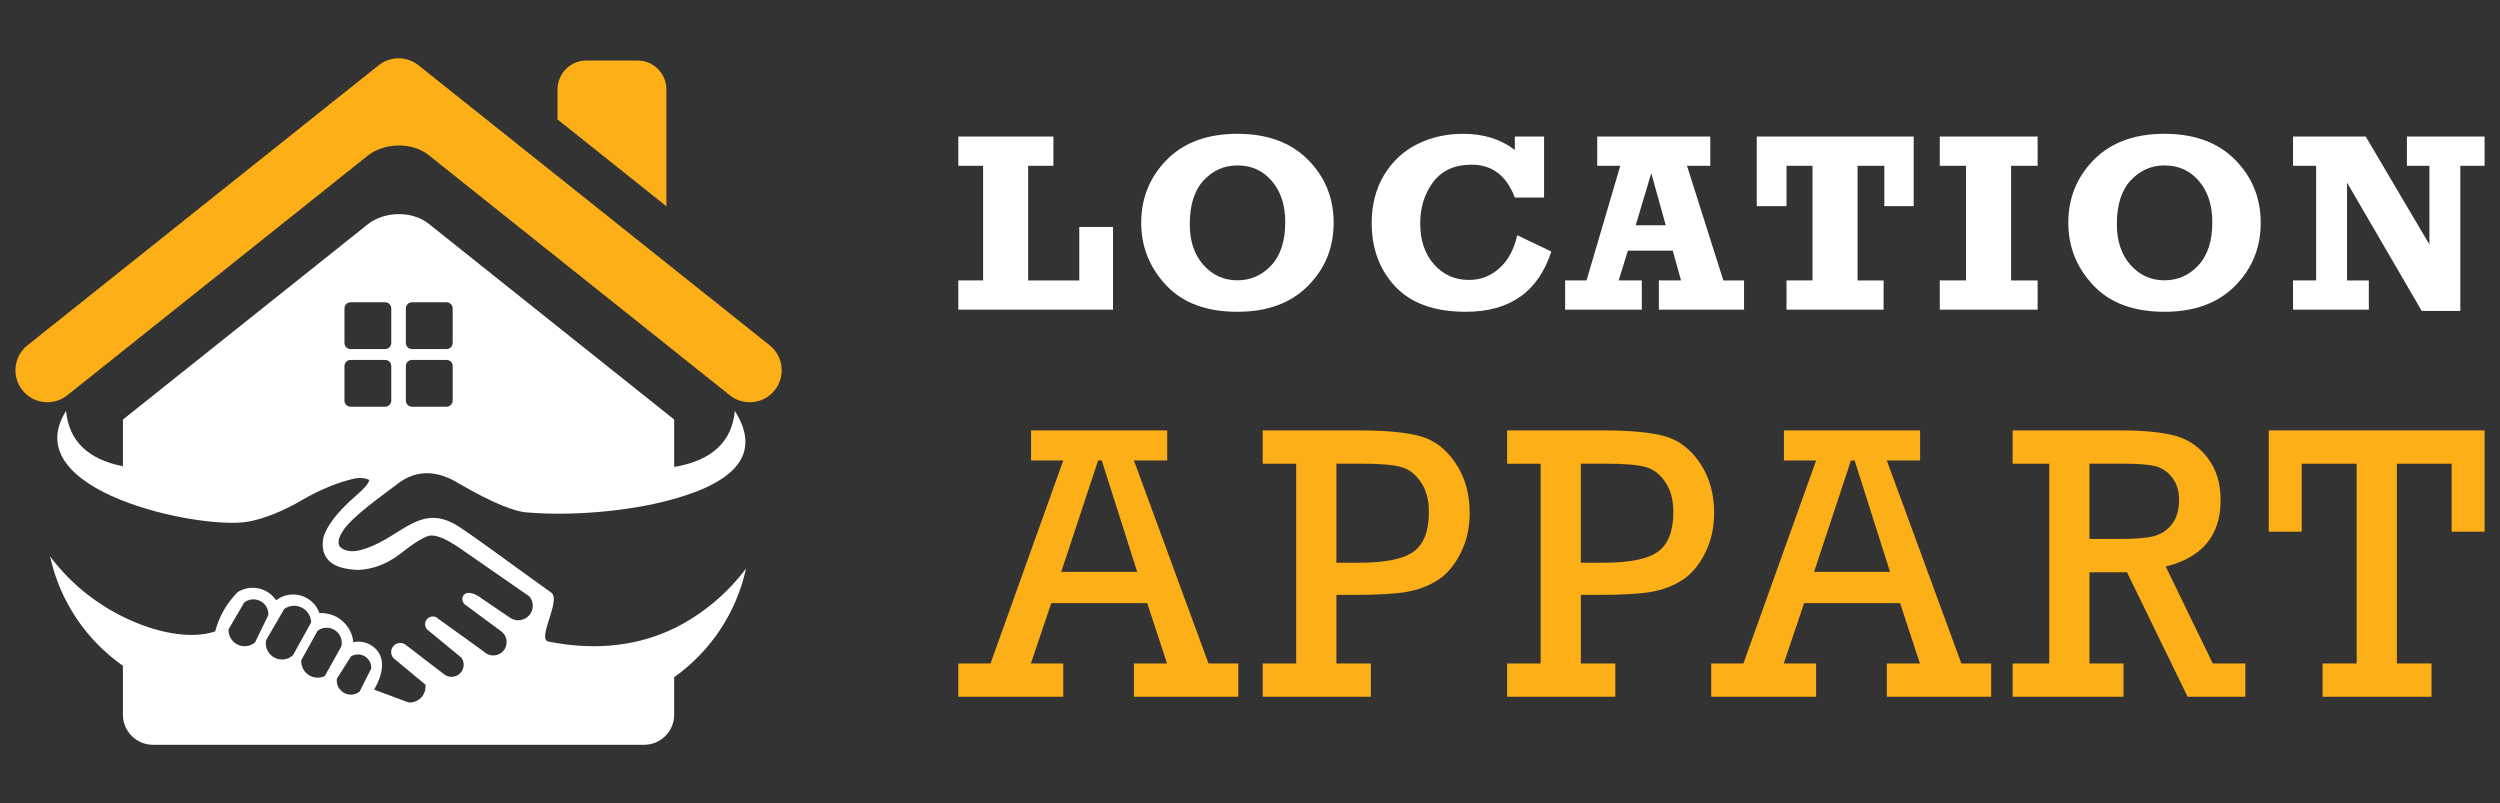 <?xml version="1.0" encoding="utf-8"?>
<!-- Generator: Adobe Illustrator 16.0.0, SVG Export Plug-In . SVG Version: 6.00 Build 0)  -->
<!DOCTYPE svg PUBLIC "-//W3C//DTD SVG 1.1//EN" "http://www.w3.org/Graphics/SVG/1.1/DTD/svg11.dtd">
<svg version="1.1" id="Calque_1" xmlns="http://www.w3.org/2000/svg" xmlns:xlink="http://www.w3.org/1999/xlink" x="0px" y="0px"
	 width="193px" height="62px" viewBox="0 0 193 62" enable-background="new 0 0 193 62" xml:space="preserve">
<rect x="0" y="0" width="193" height="62" fill="#333333" stroke="none"/>
<g>
	<g>
		<g>
			<path fill="#FFFFFF" d="M27.064,23.335h2.67c0.26,0,0.472,0.212,0.472,0.471v2.671c0,0.26-0.212,0.472-0.472,0.472h-2.67
				c-0.259,0-0.471-0.212-0.471-0.472v-2.671C26.593,23.547,26.805,23.335,27.064,23.335L27.064,23.335z M31.803,23.335h2.67
				c0.26,0,0.472,0.212,0.472,0.471v2.671c0,0.26-0.211,0.472-0.472,0.472h-2.67c-0.259,0-0.471-0.212-0.471-0.472v-2.671
				C31.332,23.547,31.544,23.335,31.803,23.335L31.803,23.335z M27.064,27.786h2.67c0.26,0,0.472,0.212,0.472,0.471v2.671
				c0,0.259-0.212,0.472-0.472,0.472h-2.67c-0.259,0-0.471-0.213-0.471-0.472v-2.671C26.593,27.998,26.805,27.786,27.064,27.786
				L27.064,27.786z M31.803,27.786h2.67c0.26,0,0.472,0.212,0.472,0.471v2.671c0,0.259-0.211,0.472-0.472,0.472h-2.67
				c-0.259,0-0.471-0.213-0.471-0.472v-2.671C31.332,27.998,31.544,27.786,31.803,27.786L31.803,27.786z M52.047,38.514
				c5.079-1.434,6.64-3.698,4.682-6.795c-0.22,2.395-1.781,3.839-4.682,4.33v-3.661l-18.96-15.12
				c-1.285-1.025-3.436-0.958-4.707,0.057c-7.596,6.058-11.297,9.009-18.889,15.063v3.607c-2.714-0.538-4.176-1.963-4.389-4.276
				c-3.925,6.21,10.296,9.176,13.996,8.562c1.34-0.223,2.985-0.935,4.202-1.671c1.46-0.837,2.838-1.396,4.133-1.681
				c0.424-0.063,0.785-0.024,1.08,0.121c-0.055,0.273-0.389,0.668-0.998,1.183c-1.437,1.252-2.289,2.346-2.555,3.28
				c-0.265,1.584,0.626,2.412,2.674,2.484c1.116-0.038,2.18-0.433,3.189-1.185c1.045-0.829,1.809-1.313,2.292-1.452
				c0.502-0.111,1.304,0.214,2.406,0.974c3.564,2.472,5.347,3.708,5.347,3.708c0.358,0.426,0.351,1.05-0.018,1.466
				c-0.369,0.416-0.987,0.5-1.453,0.195l-2.445-1.661c-1.233-0.799-1.614,0.373-0.907,0.735c1.738,1.285,2.605,1.928,2.605,1.928
				c0.329,0.218,0.504,0.603,0.455,0.993c-0.049,0.391-0.316,0.719-0.688,0.847c-0.373,0.127-0.785,0.033-1.065-0.244
				c-2.336-1.682-3.503-2.521-3.503-2.521c-0.158-0.169-0.4-0.231-0.619-0.158c-0.22,0.07-0.379,0.262-0.408,0.491
				c-0.028,0.229,0.078,0.454,0.272,0.579c1.689,1.392,2.534,2.087,2.534,2.087c0.265,0.379,0.213,0.893-0.12,1.212
				s-0.85,0.348-1.216,0.068c-1.961-1.503-2.941-2.254-2.941-2.254c-0.199-0.171-0.476-0.216-0.718-0.116
				c-0.243,0.099-0.409,0.324-0.432,0.586c-0.023,0.262,0.102,0.513,0.323,0.651c1.548,1.287,2.322,1.931,2.322,1.931
				c0.043,0.362-0.077,0.726-0.328,0.991c-0.251,0.265-0.607,0.405-0.972,0.384l-2.664-0.993c1.007-1.731,0.691-2.929-0.335-3.485
				c-0.418-0.213-0.842-0.271-1.269-0.176c-0.128-1.33-1.284-2.321-2.618-2.245c-0.228-0.651-0.755-1.153-1.417-1.35
				c-0.662-0.197-1.377-0.064-1.924,0.356c-0.659-0.975-1.971-1.253-2.97-0.629c-0.838,0.841-1.438,1.889-1.738,3.037
				c-1.875,0.628-4.566,0.128-7.121-1.138c-2.217-1.086-4.145-2.684-5.624-4.659c0.746,3.421,2.754,6.438,5.624,8.446v3.787
				c0,1.274,1.042,2.315,2.316,2.315h37.925c1.274,0,2.316-1.041,2.316-2.315v-2.903c2.83-2.009,4.81-5.001,5.549-8.394
				c-1.463,1.953-3.363,3.537-5.549,4.623v-0.002c-2.604,1.266-5.858,1.79-9.7,1.025c-0.943-0.187,1.021-3.205,0.199-3.79
				c-2.804-1.995-5.582-4.082-7.12-5.084c-2.902-1.89-4.348,0.689-7.086,1.651c-0.592,0.208-1.21,0.378-1.814,0.104
				c-0.492-0.224-0.519-0.686-0.082-1.386c0.743-1.189,3.282-2.916,4.377-3.769c1.38-0.993,2.92-0.968,4.622,0.076
				c2.53,1.468,4.325,2.213,5.386,2.235C43.905,39.829,48.462,39.533,52.047,38.514L52.047,38.514z M19.685,49.599
				c-0.379,0.315-0.91,0.38-1.352,0.16c-0.443-0.22-0.715-0.679-0.691-1.174c0.802-1.374,1.203-2.062,1.203-2.062
				c0.354-0.284,0.84-0.333,1.245-0.127c0.403,0.204,0.65,0.628,0.627,1.081L19.685,49.599L19.685,49.599z M27.763,53.389
				c-0.347,0.277-0.827,0.314-1.214,0.096c-0.386-0.218-0.601-0.648-0.543-1.09c0.726-1.145,1.089-1.718,1.089-1.718
				c0.325-0.2,0.734-0.204,1.063-0.011c0.329,0.195,0.523,0.556,0.502,0.937L27.763,53.389L27.763,53.389z M25.071,52.195
				c-0.406,0.191-0.882,0.155-1.255-0.096c-0.372-0.251-0.585-0.679-0.56-1.126l1.26-2.273c0.392-0.3,0.931-0.319,1.343-0.049
				c0.413,0.271,0.609,0.772,0.491,1.252C25.497,51.431,25.071,52.195,25.071,52.195L25.071,52.195z M22.626,50.572
				c-0.394,0.373-0.984,0.45-1.46,0.188c-0.476-0.262-0.727-0.802-0.623-1.335c0.93-1.604,1.395-2.405,1.395-2.405
				c0.394-0.289,0.917-0.336,1.354-0.118c0.438,0.216,0.719,0.66,0.728,1.148C23.091,49.732,22.626,50.572,22.626,50.572z"/>
		</g>
		<path fill="#FCAF17" d="M29.234,5.036L2.123,26.656c-1.066,0.848-1.244,2.399-0.396,3.466c0.848,1.066,2.399,1.243,3.464,0.396
			l23.188-18.492c1.271-1.015,3.422-1.081,4.707-0.057l23.26,18.549c1.065,0.848,2.617,0.671,3.465-0.396
			c0.847-1.066,0.67-2.618-0.396-3.466L32.338,5.063C31.459,4.336,30.163,4.298,29.234,5.036z"/>
		<path fill="#FCAF17" d="M45.271,4.671c-1.227,0-2.231,1.003-2.231,2.23v2.319l8.408,6.706V6.901c0-1.228-1.003-2.23-2.23-2.23
			H45.271z"/>
	</g>
	<g>
		<g>
			<path fill="#FFFFFF" d="M73.982,23.907v-2.258h1.913V12.8h-1.913v-2.259h7.341V12.8h-1.951v8.85h3.949v-4.132h2.604v6.39H73.982z
				"/>
			<path fill="#FFFFFF" d="M95.53,10.33c2.306,0,4.121,0.666,5.444,1.998c1.323,1.333,1.984,2.956,1.984,4.872
				c0,1.922-0.663,3.548-1.989,4.877c-1.327,1.33-3.141,1.993-5.44,1.993c-2.39,0-4.225-0.683-5.506-2.052
				c-1.28-1.366-1.922-2.973-1.922-4.818c0-1.909,0.659-3.531,1.975-4.867C91.393,10.998,93.211,10.33,95.53,10.33z M95.53,12.771
				c-1.025,0-1.894,0.384-2.608,1.153c-0.715,0.769-1.072,1.896-1.072,3.382c0,1.313,0.353,2.364,1.057,3.152
				c0.706,0.789,1.579,1.182,2.624,1.182c1.025,0,1.896-0.386,2.615-1.158c0.717-0.772,1.075-1.885,1.075-3.338
				c0-1.302-0.342-2.355-1.028-3.163C97.506,13.175,96.62,12.771,95.53,12.771z"/>
			<path fill="#FFFFFF" d="M116.944,10.541h2.258v4.708h-2.258c-0.641-1.691-1.752-2.536-3.334-2.536
				c-1.307,0-2.295,0.445-2.964,1.335c-0.67,0.891-1.005,1.959-1.005,3.201c0,1.3,0.354,2.352,1.063,3.156
				c0.708,0.803,1.609,1.206,2.705,1.206c0.896,0,1.682-0.305,2.354-0.913c0.673-0.609,1.127-1.453,1.365-2.537l2.633,1.255
				c-1,3.104-3.2,4.654-6.602,4.654c-2.402,0-4.213-0.646-5.434-1.941c-1.22-1.293-1.83-2.93-1.83-4.909
				c0-1.41,0.317-2.642,0.951-3.699c0.635-1.058,1.489-1.854,2.562-2.389c1.072-0.535,2.25-0.802,3.531-0.802
				c1.595,0,2.93,0.416,4.007,1.248V10.541z"/>
			<path fill="#FFFFFF" d="M134.639,21.649v2.258h-6.574v-2.258h1.709l-0.634-2.297h-3.468l-0.711,2.297h1.787v2.258h-5.919v-2.258
				h1.652l2.604-8.85h-1.777v-2.259h8.726V12.8h-1.797l2.805,8.85H134.639z M128.594,17.392l-1.116-4.024l-1.201,4.024H128.594z"/>
			<path fill="#FFFFFF" d="M137.919,23.907v-2.258h2.008V12.8h-2.008v3.111h-2.297v-5.37h12.115v5.37h-2.266V12.8h-2.067v8.85h2.01
				v2.258H137.919z"/>
			<path fill="#FFFFFF" d="M149.751,23.907v-2.258h2.026V12.8h-2.026v-2.259h7.553V12.8h-2.048v8.85h2.048v2.258H149.751z"/>
			<path fill="#FFFFFF" d="M167.101,10.33c2.306,0,4.12,0.666,5.443,1.998c1.322,1.333,1.983,2.956,1.983,4.872
				c0,1.922-0.661,3.548-1.987,4.877c-1.327,1.33-3.139,1.993-5.439,1.993c-2.389,0-4.226-0.683-5.506-2.052
				c-1.282-1.366-1.922-2.973-1.922-4.818c0-1.909,0.658-3.531,1.975-4.867C162.965,10.998,164.78,10.33,167.101,10.33z
				 M167.101,12.771c-1.026,0-1.895,0.384-2.607,1.153c-0.717,0.769-1.073,1.896-1.073,3.382c0,1.313,0.354,2.364,1.058,3.152
				c0.704,0.789,1.579,1.182,2.623,1.182c1.024,0,1.896-0.386,2.615-1.158c0.717-0.772,1.074-1.885,1.074-3.338
				c0-1.302-0.343-2.355-1.028-3.163C169.078,13.175,168.189,12.771,167.101,12.771z"/>
			<path fill="#FFFFFF" d="M177.021,23.907v-2.258h1.786V12.8h-1.786v-2.259h5.612l4.919,8.335V12.8h-1.738v-2.259h5.995V12.8
				h-1.873v11.203h-2.979l-5.766-9.907v7.554h1.682v2.258H177.021z"/>
		</g>
		<g>
			<path fill="#FCAF17" d="M88.566,46.561h-7.408l-1.573,4.658h2.498v2.571h-8.102v-2.571h2.488l5.615-15.672h-2.486v-2.321h10.512
				v2.321H87.54l5.755,15.672h2.301v2.571h-8.058v-2.571h2.558L88.566,46.561z M87.792,44.149l-2.737-8.603h-0.28l-2.849,8.603
				H87.792z"/>
			<path fill="#FCAF17" d="M100.066,51.219V35.798h-2.587v-2.572h7.348c2.159,0,3.775,0.153,4.849,0.459
				c1.074,0.305,1.974,0.996,2.698,2.075c0.724,1.081,1.087,2.354,1.087,3.824c0,1.17-0.239,2.223-0.717,3.153
				c-0.479,0.932-1.07,1.62-1.774,2.063c-0.705,0.444-1.499,0.742-2.38,0.895c-0.882,0.154-2.215,0.229-3.999,0.229h-1.419v5.294
				h2.661v2.571h-8.353v-2.571H100.066z M103.171,43.441h1.773c2.021,0,3.421-0.287,4.199-0.866
				c0.779-0.574,1.168-1.593,1.168-3.052c0-0.928-0.207-1.695-0.621-2.307c-0.415-0.61-0.927-1-1.538-1.167
				c-0.611-0.168-1.632-0.252-3.061-0.252h-1.921V43.441z"/>
			<path fill="#FCAF17" d="M118.937,51.219V35.798h-2.587v-2.572h7.347c2.159,0,3.776,0.153,4.851,0.459
				c1.073,0.305,1.973,0.996,2.698,2.075c0.724,1.081,1.086,2.354,1.086,3.824c0,1.17-0.239,2.223-0.717,3.153
				c-0.478,0.932-1.069,1.62-1.775,2.063c-0.704,0.444-1.497,0.742-2.379,0.895c-0.882,0.154-2.215,0.229-4,0.229h-1.419v5.294
				h2.661v2.571h-8.353v-2.571H118.937z M122.042,43.441h1.774c2.02,0,3.419-0.287,4.198-0.866c0.778-0.574,1.168-1.593,1.168-3.052
				c0-0.928-0.207-1.695-0.621-2.307c-0.414-0.61-0.926-1-1.537-1.167c-0.612-0.168-1.632-0.252-3.062-0.252h-1.922V43.441z"/>
			<path fill="#FCAF17" d="M146.686,46.561h-7.407l-1.573,4.658h2.498v2.571h-8.101v-2.571h2.488l5.615-15.672h-2.487v-2.321h10.513
				v2.321h-2.571l5.756,15.672h2.3v2.571h-8.058v-2.571h2.56L146.686,46.561z M145.911,44.149l-2.735-8.603h-0.282l-2.848,8.603
				H145.911z"/>
			<path fill="#FCAF17" d="M158.201,51.219V35.798h-2.826v-2.572h8.355c1.742,0,3.13,0.136,4.153,0.406
				c1.025,0.271,1.875,0.842,2.545,1.715c0.668,0.873,1.004,1.958,1.004,3.261c0,2.721-1.413,4.429-4.239,5.128l3.633,7.483h2.514
				v2.571h-4.455l-4.681-9.61h-2.898v7.039h2.632v2.571h-8.563v-2.571H158.201z M161.306,41.607h2.425
				c1.174,0,2.039-0.075,2.594-0.229c0.557-0.153,1.015-0.464,1.367-0.931c0.356-0.468,0.532-1.097,0.532-1.886
				c0-0.67-0.18-1.237-0.539-1.699c-0.359-0.464-0.804-0.758-1.329-0.881c-0.529-0.123-1.334-0.185-2.418-0.185h-2.632V41.607z"/>
			<path fill="#FCAF17" d="M181.935,51.219V35.798h-4.242v5.248h-2.545v-7.82h16.663v7.82h-2.544v-5.248h-4.229v15.421h2.677v2.571
				h-8.411v-2.571H181.935z"/>
		</g>
	</g>
</g>
</svg>
